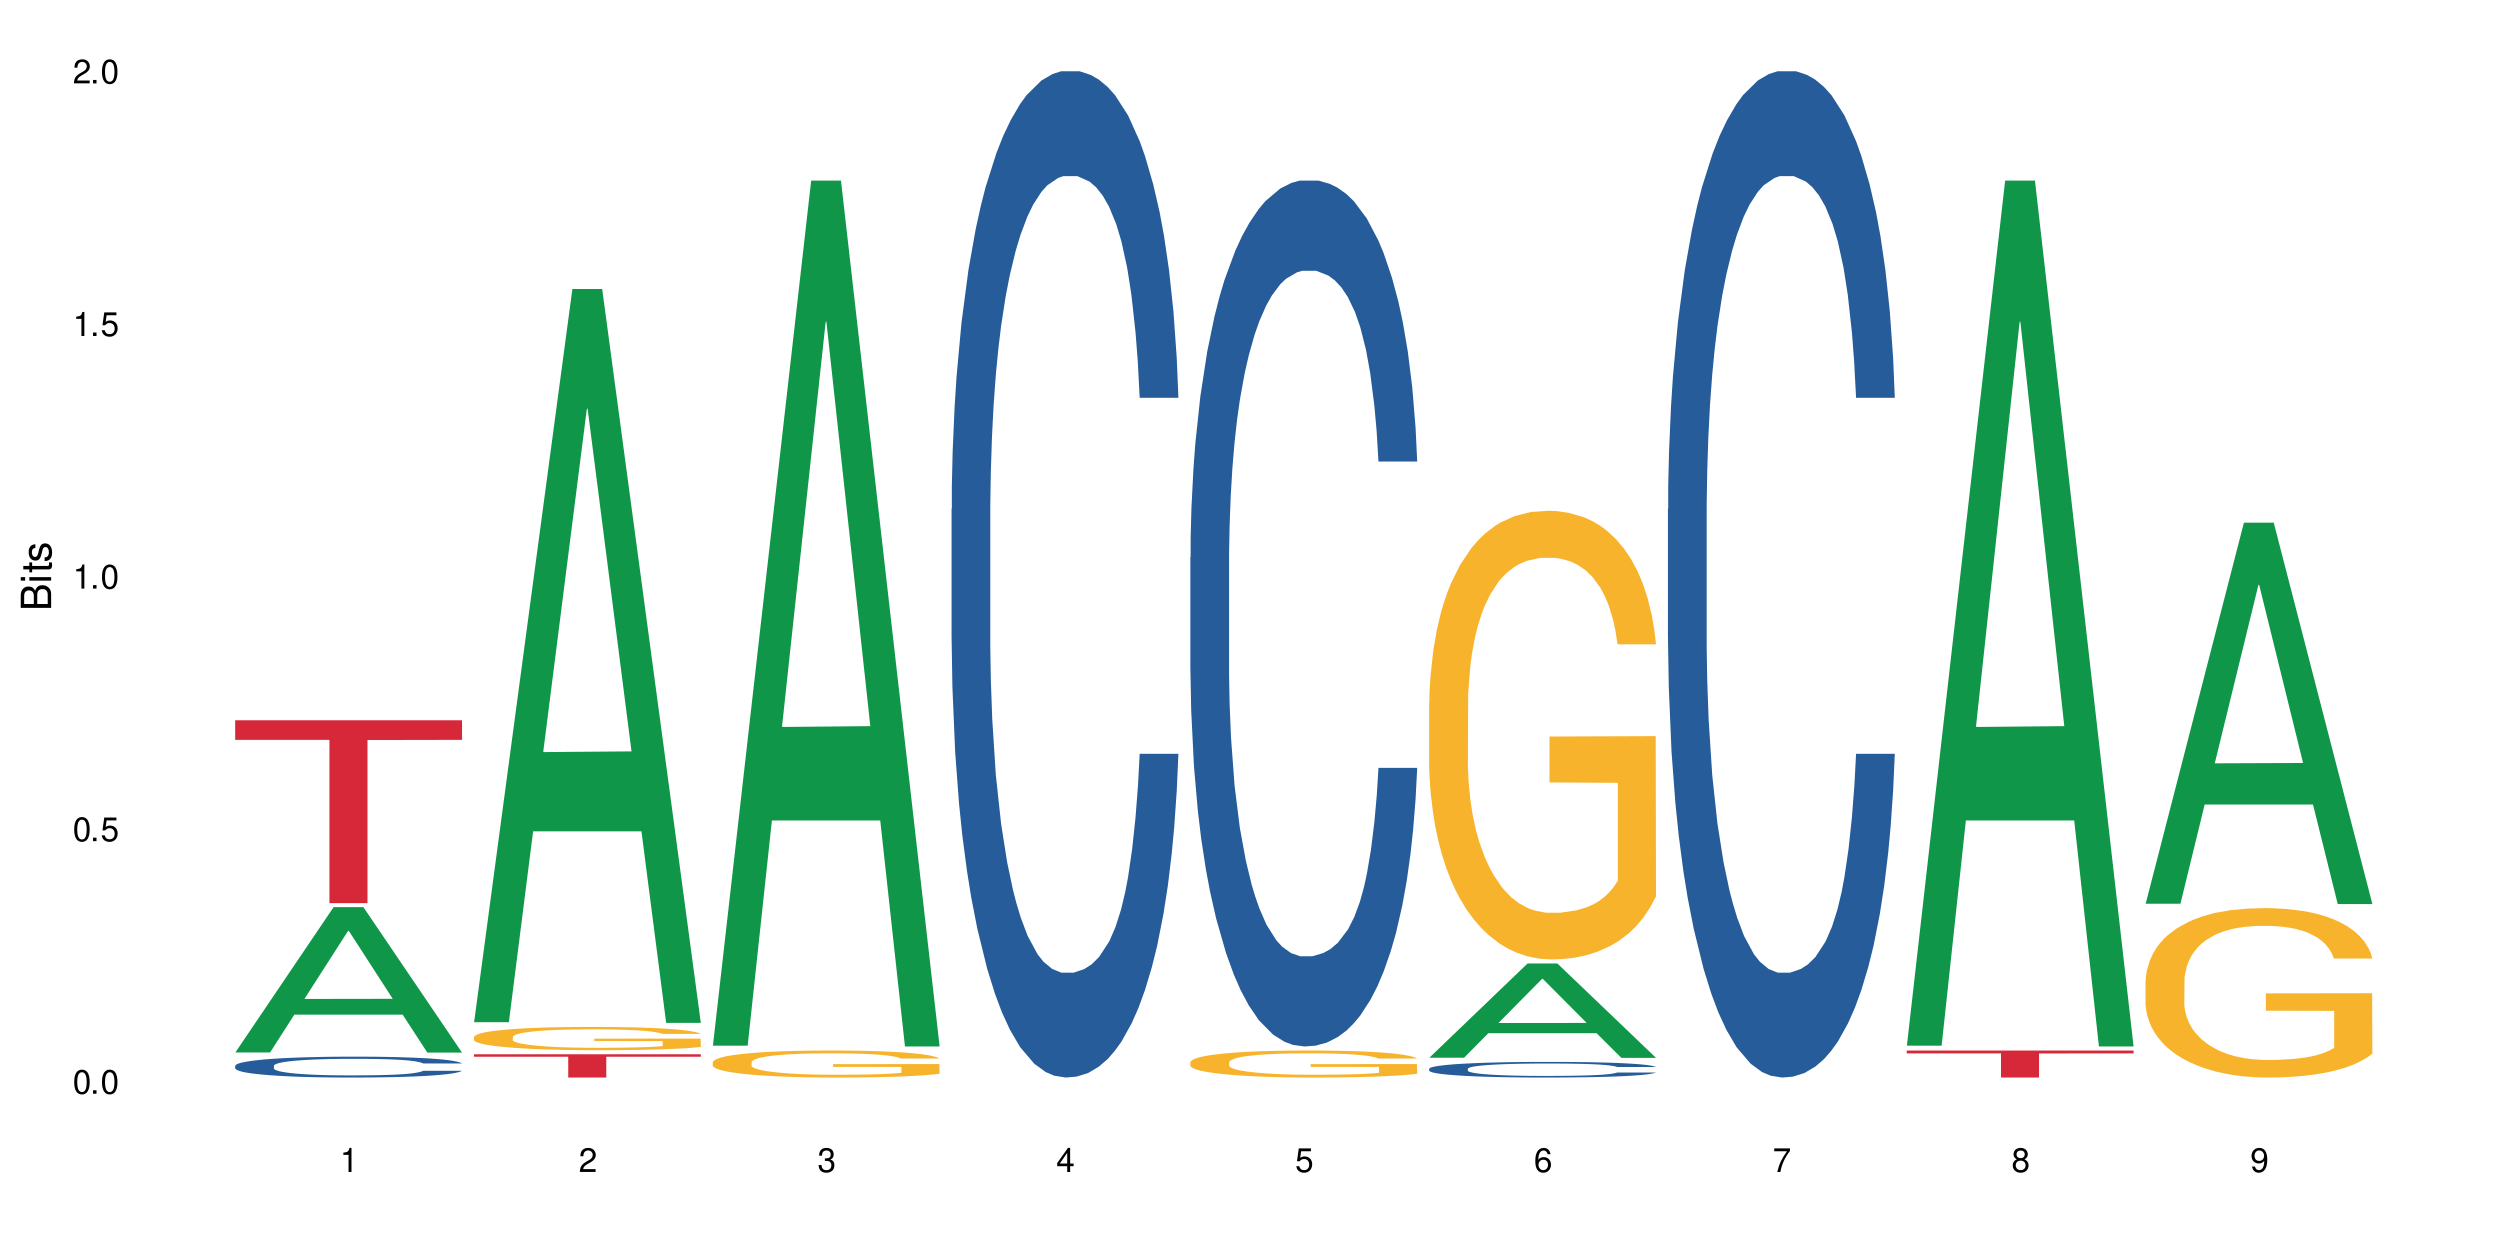 <?xml version="1.0" encoding="UTF-8"?>
<svg xmlns="http://www.w3.org/2000/svg" xmlns:xlink="http://www.w3.org/1999/xlink" width="720" height="360" viewBox="0 0 720 360">
<defs>
<g>
<g id="glyph-0-0">
</g>
<g id="glyph-0-1">
<path d="M 2.641 -6.938 C 2 -6.938 1.422 -6.656 1.078 -6.172 C 0.641 -5.562 0.406 -4.641 0.406 -3.359 C 0.406 -1.016 1.188 0.219 2.641 0.219 C 4.078 0.219 4.859 -1.016 4.859 -3.297 C 4.859 -4.641 4.656 -5.547 4.203 -6.172 C 3.844 -6.656 3.281 -6.938 2.641 -6.938 Z M 2.641 -6.188 C 3.547 -6.188 4 -5.25 4 -3.375 C 4 -1.406 3.562 -0.484 2.625 -0.484 C 1.734 -0.484 1.281 -1.438 1.281 -3.344 C 1.281 -5.25 1.734 -6.188 2.641 -6.188 Z M 2.641 -6.188 "/>
</g>
<g id="glyph-0-2">
<path d="M 1.828 -1 L 0.828 -1 L 0.828 0 L 1.828 0 Z M 1.828 -1 "/>
</g>
<g id="glyph-0-3">
<path d="M 4.562 -6.797 L 1.062 -6.797 L 0.547 -3.094 L 1.328 -3.094 C 1.719 -3.562 2.047 -3.734 2.578 -3.734 C 3.484 -3.734 4.062 -3.109 4.062 -2.094 C 4.062 -1.125 3.484 -0.531 2.578 -0.531 C 1.828 -0.531 1.375 -0.906 1.188 -1.672 L 0.328 -1.672 C 0.453 -1.109 0.547 -0.844 0.75 -0.594 C 1.125 -0.078 1.828 0.219 2.594 0.219 C 3.969 0.219 4.922 -0.781 4.922 -2.219 C 4.922 -3.562 4.031 -4.484 2.719 -4.484 C 2.25 -4.484 1.859 -4.359 1.469 -4.062 L 1.734 -5.969 L 4.562 -5.969 Z M 4.562 -6.797 "/>
</g>
<g id="glyph-0-4">
<path d="M 2.484 -4.938 L 2.484 0 L 3.328 0 L 3.328 -6.938 L 2.766 -6.938 C 2.469 -5.875 2.281 -5.734 0.984 -5.562 L 0.984 -4.938 Z M 2.484 -4.938 "/>
</g>
<g id="glyph-0-5">
<path d="M 4.859 -0.828 L 1.281 -0.828 C 1.359 -1.406 1.672 -1.781 2.5 -2.281 L 3.469 -2.828 C 4.406 -3.344 4.906 -4.062 4.906 -4.906 C 4.906 -5.484 4.672 -6.031 4.266 -6.406 C 3.859 -6.766 3.375 -6.938 2.719 -6.938 C 1.859 -6.938 1.219 -6.625 0.844 -6.031 C 0.609 -5.672 0.5 -5.234 0.484 -4.531 L 1.328 -4.531 C 1.359 -5.016 1.406 -5.281 1.531 -5.516 C 1.75 -5.938 2.188 -6.203 2.703 -6.203 C 3.469 -6.203 4.031 -5.641 4.031 -4.891 C 4.031 -4.344 3.719 -3.859 3.125 -3.516 L 2.234 -3 C 0.812 -2.172 0.406 -1.531 0.328 -0.016 L 4.859 -0.016 Z M 4.859 -0.828 "/>
</g>
<g id="glyph-0-6">
<path d="M 2.125 -3.188 L 2.578 -3.188 C 3.5 -3.188 3.984 -2.766 3.984 -1.922 C 3.984 -1.062 3.469 -0.531 2.594 -0.531 C 1.656 -0.531 1.203 -1 1.156 -2.016 L 0.312 -2.016 C 0.344 -1.453 0.438 -1.094 0.609 -0.781 C 0.953 -0.109 1.625 0.219 2.547 0.219 C 3.953 0.219 4.859 -0.625 4.859 -1.938 C 4.859 -2.828 4.516 -3.297 3.703 -3.594 C 4.344 -3.844 4.656 -4.328 4.656 -5.031 C 4.656 -6.219 3.875 -6.938 2.578 -6.938 C 1.203 -6.938 0.484 -6.172 0.453 -4.703 L 1.297 -4.703 C 1.312 -5.125 1.344 -5.359 1.453 -5.578 C 1.641 -5.969 2.062 -6.203 2.594 -6.203 C 3.344 -6.203 3.797 -5.75 3.797 -5 C 3.797 -4.516 3.609 -4.219 3.25 -4.047 C 3.016 -3.953 2.703 -3.922 2.125 -3.906 Z M 2.125 -3.188 "/>
</g>
<g id="glyph-0-7">
<path d="M 3.141 -1.672 L 3.141 0 L 3.984 0 L 3.984 -1.672 L 4.984 -1.672 L 4.984 -2.438 L 3.984 -2.438 L 3.984 -6.938 L 3.359 -6.938 L 0.266 -2.578 L 0.266 -1.672 Z M 3.141 -2.438 L 1 -2.438 L 3.141 -5.5 Z M 3.141 -2.438 "/>
</g>
<g id="glyph-0-8">
<path d="M 4.781 -5.125 C 4.609 -6.266 3.891 -6.938 2.844 -6.938 C 2.094 -6.938 1.422 -6.578 1.031 -5.953 C 0.594 -5.266 0.406 -4.422 0.406 -3.172 C 0.406 -2 0.578 -1.25 0.984 -0.641 C 1.359 -0.078 1.953 0.219 2.703 0.219 C 3.984 0.219 4.922 -0.75 4.922 -2.094 C 4.922 -3.375 4.062 -4.281 2.844 -4.281 C 2.172 -4.281 1.641 -4.031 1.281 -3.516 C 1.281 -5.234 1.828 -6.188 2.797 -6.188 C 3.391 -6.188 3.797 -5.797 3.938 -5.125 Z M 2.734 -3.531 C 3.547 -3.531 4.062 -2.953 4.062 -2.031 C 4.062 -1.156 3.484 -0.531 2.703 -0.531 C 1.922 -0.531 1.328 -1.188 1.328 -2.078 C 1.328 -2.938 1.906 -3.531 2.734 -3.531 Z M 2.734 -3.531 "/>
</g>
<g id="glyph-0-9">
<path d="M 4.984 -6.797 L 0.438 -6.797 L 0.438 -5.969 L 4.109 -5.969 C 2.5 -3.656 1.828 -2.234 1.328 0 L 2.219 0 C 2.594 -2.172 3.453 -4.047 4.984 -6.094 Z M 4.984 -6.797 "/>
</g>
<g id="glyph-0-10">
<path d="M 3.75 -3.656 C 4.469 -4.094 4.688 -4.438 4.688 -5.078 C 4.688 -6.172 3.844 -6.938 2.641 -6.938 C 1.438 -6.938 0.594 -6.172 0.594 -5.094 C 0.594 -4.438 0.812 -4.094 1.516 -3.656 C 0.734 -3.266 0.359 -2.703 0.359 -1.922 C 0.359 -0.656 1.281 0.219 2.641 0.219 C 3.984 0.219 4.922 -0.656 4.922 -1.922 C 4.922 -2.703 4.531 -3.266 3.75 -3.656 Z M 2.641 -6.188 C 3.359 -6.188 3.812 -5.75 3.812 -5.062 C 3.812 -4.406 3.344 -3.984 2.641 -3.984 C 1.922 -3.984 1.453 -4.406 1.453 -5.078 C 1.453 -5.75 1.922 -6.188 2.641 -6.188 Z M 2.641 -3.266 C 3.484 -3.266 4.062 -2.719 4.062 -1.906 C 4.062 -1.078 3.484 -0.531 2.625 -0.531 C 1.797 -0.531 1.219 -1.094 1.219 -1.906 C 1.219 -2.719 1.781 -3.266 2.641 -3.266 Z M 2.641 -3.266 "/>
</g>
<g id="glyph-0-11">
<path d="M 0.516 -1.578 C 0.672 -0.453 1.406 0.219 2.438 0.219 C 3.188 0.219 3.859 -0.141 4.266 -0.766 C 4.688 -1.453 4.891 -2.297 4.891 -3.547 C 4.891 -4.719 4.703 -5.453 4.312 -6.078 C 3.938 -6.641 3.344 -6.938 2.594 -6.938 C 1.297 -6.938 0.359 -5.969 0.359 -4.625 C 0.359 -3.344 1.234 -2.453 2.453 -2.453 C 3.094 -2.453 3.578 -2.672 4.016 -3.203 C 4 -1.484 3.469 -0.531 2.5 -0.531 C 1.906 -0.531 1.484 -0.906 1.359 -1.578 Z M 2.578 -6.203 C 3.375 -6.203 3.969 -5.531 3.969 -4.641 C 3.969 -3.797 3.391 -3.188 2.547 -3.188 C 1.734 -3.188 1.234 -3.766 1.234 -4.688 C 1.234 -5.562 1.797 -6.203 2.578 -6.203 Z M 2.578 -6.203 "/>
</g>
<g id="glyph-1-0">
</g>
<g id="glyph-1-1">
<path d="M 0 -0.953 L 0 -4.891 C 0 -5.719 -0.234 -6.344 -0.734 -6.797 C -1.188 -7.234 -1.812 -7.469 -2.5 -7.469 C -3.547 -7.469 -4.188 -7 -4.625 -5.875 C -4.984 -6.688 -5.625 -7.094 -6.531 -7.094 C -7.172 -7.094 -7.734 -6.859 -8.141 -6.391 C -8.562 -5.922 -8.75 -5.344 -8.75 -4.5 L -8.75 -0.953 Z M -4.984 -2.062 L -7.766 -2.062 L -7.766 -4.219 C -7.766 -4.844 -7.688 -5.203 -7.453 -5.5 C -7.219 -5.812 -6.859 -5.969 -6.375 -5.969 C -5.891 -5.969 -5.531 -5.812 -5.297 -5.5 C -5.062 -5.203 -4.984 -4.844 -4.984 -4.219 Z M -0.984 -2.062 L -4 -2.062 L -4 -4.781 C -4 -5.766 -3.438 -6.359 -2.484 -6.359 C -1.547 -6.359 -0.984 -5.766 -0.984 -4.781 Z M -0.984 -2.062 "/>
</g>
<g id="glyph-1-2">
<path d="M -6.281 -1.797 L -6.281 -0.797 L 0 -0.797 L 0 -1.797 Z M -8.75 -1.797 L -8.75 -0.797 L -7.484 -0.797 L -7.484 -1.797 Z M -8.75 -1.797 "/>
</g>
<g id="glyph-1-3">
<path d="M -6.281 -3.047 L -6.281 -2.016 L -8.016 -2.016 L -8.016 -1.016 L -6.281 -1.016 L -6.281 -0.172 L -5.469 -0.172 L -5.469 -1.016 L -0.719 -1.016 C -0.078 -1.016 0.281 -1.453 0.281 -2.234 C 0.281 -2.5 0.25 -2.719 0.188 -3.047 L -0.641 -3.047 C -0.609 -2.906 -0.594 -2.766 -0.594 -2.562 C -0.594 -2.141 -0.719 -2.016 -1.156 -2.016 L -5.469 -2.016 L -5.469 -3.047 Z M -6.281 -3.047 "/>
</g>
<g id="glyph-1-4">
<path d="M -4.531 -5.25 C -5.766 -5.25 -6.469 -4.422 -6.469 -2.969 C -6.469 -1.516 -5.719 -0.562 -4.547 -0.562 C -3.562 -0.562 -3.094 -1.062 -2.734 -2.562 L -2.516 -3.484 C -2.344 -4.188 -2.094 -4.469 -1.641 -4.469 C -1.047 -4.469 -0.641 -3.875 -0.641 -3 C -0.641 -2.453 -0.797 -2 -1.062 -1.75 C -1.25 -1.594 -1.422 -1.531 -1.875 -1.469 L -1.875 -0.406 C -0.422 -0.453 0.281 -1.266 0.281 -2.922 C 0.281 -4.5 -0.5 -5.516 -1.719 -5.516 C -2.656 -5.516 -3.172 -4.984 -3.469 -3.734 L -3.703 -2.766 C -3.891 -1.953 -4.156 -1.609 -4.594 -1.609 C -5.188 -1.609 -5.547 -2.125 -5.547 -2.938 C -5.547 -3.75 -5.203 -4.172 -4.531 -4.203 Z M -4.531 -5.25 "/>
</g>
</g>
</defs>
<rect x="-72" y="-36" width="864" height="432" fill="rgb(100%, 100%, 100%)" fill-opacity="1"/>
<path fill-rule="nonzero" fill="rgb(6.275%, 58.824%, 28.235%)" fill-opacity="1" d="M 67.73 303.117 L 67.801 303.078 L 96.07 261.262 L 104.656 261.262 L 133.066 303.156 L 123.082 303.156 L 115.965 292.223 L 84.762 292.223 L 77.781 303.117 L 67.73 303.117 L 87.766 287.695 L 113.102 287.656 L 100.469 268.109 L 100.328 268.07 L 100.188 268.188 L 87.695 287.656 L 87.766 287.695 Z M 67.73 303.117 "/>
<path fill-rule="nonzero" fill="rgb(14.51%, 36.078%, 60%)" fill-opacity="1" d="M 67.73 306.938 L 67.812 306.93 L 67.812 306.797 L 68.051 306.59 L 68.605 306.324 L 69.164 306.145 L 70.598 305.82 L 72.59 305.508 L 74.664 305.266 L 76.176 305.121 L 77.531 305.012 L 80.637 304.809 L 82.629 304.703 L 84.781 304.613 L 87.41 304.52 L 89.324 304.465 L 93.625 304.375 L 96.812 304.336 L 99.281 304.32 L 104.621 304.32 L 107.809 304.344 L 110.117 304.371 L 112.668 304.414 L 114.82 304.465 L 118.562 304.582 L 121.91 304.738 L 123.426 304.824 L 125.816 304.996 L 127.648 305.16 L 128.922 305.305 L 130.355 305.508 L 131.629 305.754 L 132.586 306.035 L 133.066 306.27 L 121.91 306.27 L 121.352 306.051 L 120.715 305.883 L 119.52 305.656 L 118.324 305.496 L 116.652 305.336 L 115.137 305.234 L 113.066 305.129 L 111.234 305.062 L 109.32 305.012 L 107.488 304.98 L 103.984 304.945 L 99.922 304.945 L 98.406 304.957 L 95.297 305 L 93.625 305.039 L 91.234 305.117 L 89.562 305.188 L 87.57 305.297 L 86.215 305.391 L 84.543 305.535 L 83.348 305.66 L 81.992 305.844 L 81.195 305.98 L 80.48 306.133 L 79.84 306.316 L 79.363 306.508 L 79.043 306.711 L 78.887 306.91 L 78.887 307.762 L 79.043 307.957 L 79.441 308.188 L 80.48 308.523 L 81.992 308.816 L 83.746 309.047 L 85.418 309.211 L 86.375 309.289 L 87.648 309.375 L 89.641 309.484 L 92.512 309.598 L 94.184 309.641 L 96.734 309.684 L 99.363 309.707 L 102.867 309.707 L 105.977 309.684 L 108.047 309.656 L 110.199 309.613 L 113.145 309.52 L 114.98 309.43 L 116.57 309.328 L 117.766 309.223 L 118.562 309.133 L 119.758 308.965 L 120.715 308.777 L 121.434 308.586 L 121.91 308.398 L 133.066 308.398 L 132.586 308.617 L 131.871 308.832 L 131.152 308.992 L 130.039 309.184 L 128.762 309.355 L 126.93 309.547 L 125.418 309.672 L 123.426 309.809 L 121.59 309.914 L 119.602 310.008 L 116.652 310.117 L 114.738 310.172 L 112.668 310.223 L 110.199 310.266 L 107.09 310.305 L 103.746 310.328 L 100.637 310.332 L 97.289 310.32 L 94.82 310.301 L 91.555 310.25 L 87.492 310.152 L 84.543 310.047 L 82.23 309.941 L 80.238 309.832 L 78.008 309.684 L 75.141 309.441 L 73.387 309.254 L 72.191 309.102 L 70.84 308.887 L 69.883 308.695 L 68.766 308.387 L 67.969 307.996 L 67.73 307.695 Z M 67.73 306.938 "/>
<path fill-rule="nonzero" fill="rgb(83.922%, 15.686%, 22.353%)" fill-opacity="1" d="M 67.73 207.441 L 133.066 207.441 L 133.066 213.078 L 105.836 213.129 L 105.836 260.098 L 94.879 260.098 L 94.879 213.176 L 94.723 213.078 L 67.73 213.078 Z M 67.73 207.441 "/>
<path fill-rule="nonzero" fill="rgb(6.275%, 58.824%, 28.235%)" fill-opacity="1" d="M 136.504 294.391 L 136.574 294.191 L 164.844 83.234 L 173.43 83.234 L 201.836 294.59 L 191.855 294.59 L 184.738 239.418 L 153.535 239.418 L 146.555 294.391 L 136.504 294.391 L 156.535 216.598 L 181.875 216.398 L 169.242 117.766 L 169.102 117.566 L 168.961 118.16 L 156.469 216.398 L 156.535 216.598 Z M 136.504 294.391 "/>
<path fill-rule="nonzero" fill="rgb(96.863%, 70.196%, 16.863%)" fill-opacity="1" d="M 136.504 298.625 L 136.582 298.621 L 136.582 298.5 L 136.902 298.223 L 137.699 297.844 L 138.734 297.531 L 139.852 297.285 L 140.566 297.156 L 141.762 296.973 L 142.797 296.84 L 145.426 296.562 L 148.773 296.305 L 150.605 296.195 L 152.68 296.09 L 155.625 295.973 L 156.98 295.93 L 161.125 295.832 L 165.824 295.773 L 171.004 295.754 L 173.395 295.762 L 176.66 295.785 L 181.121 295.852 L 183.672 295.914 L 185.664 295.973 L 187.734 296.055 L 190.285 296.176 L 192.676 296.324 L 194.586 296.469 L 196.5 296.656 L 198.094 296.852 L 199.449 297.066 L 200.645 297.32 L 201.359 297.535 L 201.836 297.75 L 190.762 297.75 L 190.125 297.535 L 189.41 297.371 L 188.215 297.168 L 187.02 297.023 L 185.824 296.906 L 183.594 296.746 L 181.68 296.648 L 179.289 296.562 L 176.98 296.508 L 174.348 296.469 L 172.758 296.457 L 168.535 296.457 L 164.707 296.5 L 162.477 296.551 L 160.883 296.598 L 158.652 296.691 L 157.301 296.766 L 156.504 296.812 L 154.113 297.004 L 152.52 297.176 L 151.641 297.293 L 150.527 297.477 L 149.73 297.641 L 148.852 297.887 L 148.375 298.07 L 147.738 298.484 L 147.66 299.59 L 147.898 299.82 L 148.375 300.074 L 149.012 300.293 L 149.969 300.527 L 150.926 300.703 L 152.598 300.941 L 154.031 301.102 L 155.148 301.207 L 157.301 301.371 L 158.176 301.426 L 160.246 301.535 L 162.398 301.621 L 165.027 301.695 L 167.02 301.73 L 170.207 301.762 L 174.27 301.762 L 179.051 301.727 L 182.078 301.676 L 184.148 301.629 L 185.504 301.586 L 187.176 301.52 L 188.371 301.457 L 189.488 301.391 L 190.844 301.285 L 190.844 299.82 L 171.164 299.816 L 171.164 299.129 L 201.758 299.121 L 201.836 301.52 L 200.164 301.684 L 198.094 301.844 L 196.102 301.965 L 194.031 302.07 L 191.082 302.188 L 188.691 302.258 L 185.027 302.344 L 181.68 302.398 L 178.176 302.438 L 175.066 302.457 L 171.402 302.461 L 168.137 302.449 L 164.629 302.414 L 161.84 302.363 L 159.289 302.301 L 156.742 302.223 L 153.555 302.094 L 151.484 301.988 L 149.332 301.859 L 147.18 301.707 L 145.27 301.543 L 143.992 301.414 L 142.719 301.266 L 141.363 301.082 L 140.09 300.875 L 139.133 300.684 L 138.258 300.469 L 137.617 300.27 L 136.98 299.992 L 136.664 299.773 L 136.504 299.582 Z M 136.504 298.625 "/>
<path fill-rule="nonzero" fill="rgb(83.922%, 15.686%, 22.353%)" fill-opacity="1" d="M 136.504 303.625 L 201.836 303.625 L 201.836 304.344 L 174.609 304.348 L 174.609 310.332 L 163.652 310.332 L 163.652 304.355 L 163.496 304.344 L 136.504 304.344 Z M 136.504 303.625 "/>
<path fill-rule="nonzero" fill="rgb(6.275%, 58.824%, 28.235%)" fill-opacity="1" d="M 205.277 301.152 L 205.348 300.918 L 233.617 52.008 L 242.203 52.008 L 270.609 301.383 L 260.629 301.383 L 253.508 236.289 L 222.309 236.289 L 215.328 301.152 L 205.277 301.152 L 225.309 209.363 L 250.648 209.129 L 238.012 92.75 L 237.875 92.52 L 237.734 93.219 L 225.238 209.129 L 225.309 209.363 Z M 205.277 301.152 "/>
<path fill-rule="nonzero" fill="rgb(96.863%, 70.196%, 16.863%)" fill-opacity="1" d="M 205.277 305.883 L 205.355 305.875 L 205.355 305.734 L 205.676 305.414 L 206.473 304.973 L 207.508 304.609 L 208.621 304.324 L 209.34 304.176 L 210.535 303.965 L 211.57 303.809 L 214.199 303.488 L 217.547 303.188 L 219.379 303.059 L 221.449 302.938 L 224.398 302.805 L 225.754 302.754 L 229.895 302.641 L 234.598 302.57 L 239.777 302.547 L 242.168 302.555 L 245.434 302.586 L 249.895 302.664 L 252.445 302.734 L 254.438 302.805 L 256.508 302.898 L 259.059 303.039 L 261.449 303.211 L 263.359 303.379 L 265.273 303.594 L 266.867 303.82 L 268.219 304.07 L 269.414 304.367 L 270.133 304.617 L 270.609 304.867 L 259.535 304.867 L 258.898 304.617 L 258.18 304.426 L 256.984 304.191 L 255.789 304.02 L 254.594 303.887 L 252.363 303.699 L 250.453 303.586 L 248.062 303.488 L 245.75 303.422 L 243.121 303.379 L 241.527 303.367 L 237.305 303.367 L 233.48 303.414 L 231.25 303.473 L 229.656 303.531 L 227.426 303.637 L 226.07 303.723 L 225.273 303.777 L 222.883 304 L 221.293 304.199 L 220.414 304.332 L 219.301 304.547 L 218.504 304.738 L 217.625 305.023 L 217.148 305.234 L 216.512 305.719 L 216.43 307 L 216.672 307.27 L 217.148 307.559 L 217.785 307.816 L 218.742 308.086 L 219.699 308.293 L 221.371 308.57 L 222.805 308.754 L 223.922 308.875 L 226.07 309.066 L 226.949 309.133 L 229.02 309.258 L 231.172 309.359 L 233.801 309.445 L 235.793 309.488 L 238.98 309.523 L 243.043 309.523 L 247.824 309.48 L 250.852 309.422 L 252.922 309.367 L 254.277 309.316 L 255.949 309.238 L 257.145 309.168 L 258.262 309.09 L 259.613 308.969 L 259.613 307.27 L 239.934 307.262 L 239.934 306.465 L 270.531 306.457 L 270.609 309.238 L 268.938 309.43 L 266.867 309.613 L 264.875 309.758 L 262.801 309.879 L 259.855 310.012 L 257.465 310.098 L 253.801 310.199 L 250.453 310.262 L 246.945 310.305 L 243.84 310.324 L 240.176 310.332 L 236.906 310.316 L 233.402 310.277 L 230.613 310.219 L 228.062 310.148 L 225.516 310.055 L 222.328 309.906 L 220.254 309.785 L 218.105 309.637 L 215.953 309.457 L 214.039 309.266 L 212.766 309.117 L 211.492 308.945 L 210.137 308.734 L 208.863 308.492 L 207.906 308.27 L 207.027 308.023 L 206.391 307.789 L 205.754 307.469 L 205.438 307.211 L 205.277 306.992 Z M 205.277 305.883 "/>
<path fill-rule="nonzero" fill="rgb(14.51%, 36.078%, 60%)" fill-opacity="1" d="M 274.051 146.621 L 274.129 146.355 L 274.129 140 L 274.367 129.934 L 274.926 117.215 L 275.484 108.477 L 276.918 92.844 L 278.91 77.746 L 280.98 66.09 L 282.496 59.203 L 283.848 53.902 L 286.957 44.102 L 288.949 39.07 L 291.102 34.566 L 293.73 30.062 L 295.641 27.414 L 299.945 23.176 L 303.129 21.32 L 305.602 20.527 L 310.938 20.527 L 314.125 21.586 L 316.438 22.91 L 318.984 25.031 L 321.137 27.414 L 324.883 33.242 L 328.23 40.66 L 329.742 44.898 L 332.133 53.109 L 333.965 61.055 L 335.238 67.945 L 336.676 77.746 L 337.949 89.668 L 338.906 103.176 L 339.383 114.566 L 328.23 114.566 L 327.672 103.973 L 327.035 95.758 L 325.84 84.898 L 324.645 77.215 L 322.969 69.535 L 321.457 64.5 L 319.383 59.469 L 317.551 56.289 L 315.641 53.902 L 313.809 52.316 L 310.301 50.727 L 306.238 50.727 L 304.723 51.254 L 301.617 53.375 L 299.945 55.23 L 297.555 58.938 L 295.879 62.383 L 293.887 67.68 L 292.535 72.184 L 290.859 79.07 L 289.664 85.164 L 288.312 93.906 L 287.516 100.527 L 286.797 107.945 L 286.16 116.688 L 285.684 125.957 L 285.363 135.762 L 285.203 145.297 L 285.203 186.355 L 285.363 195.895 L 285.762 207.02 L 286.797 223.18 L 288.312 237.219 L 290.062 248.344 L 291.738 256.293 L 292.691 260 L 293.969 264.238 L 295.961 269.535 L 298.828 274.836 L 300.5 276.953 L 303.051 279.074 L 305.68 280.133 L 309.188 280.133 L 312.293 279.074 L 314.363 277.75 L 316.516 275.629 L 319.465 271.125 L 321.297 266.887 L 322.891 261.855 L 324.086 256.82 L 324.883 252.582 L 326.078 244.371 L 327.035 235.363 L 327.75 226.094 L 328.23 217.086 L 339.383 217.086 L 338.906 227.684 L 338.188 238.012 L 337.473 245.695 L 336.355 254.969 L 335.082 263.18 L 333.25 272.449 L 331.734 278.543 L 329.742 285.168 L 327.91 290.199 L 325.918 294.703 L 322.969 300 L 321.059 302.648 L 318.984 305.035 L 316.516 307.152 L 313.41 309.008 L 310.062 310.066 L 306.957 310.332 L 303.609 309.801 L 301.141 308.742 L 297.871 306.359 L 293.809 301.59 L 290.859 296.559 L 288.551 291.523 L 286.559 286.227 L 284.328 279.074 L 281.457 267.418 L 279.707 258.41 L 278.512 250.992 L 277.156 240.664 L 276.199 231.391 L 275.086 216.555 L 274.289 197.746 L 274.051 183.18 Z M 274.051 146.621 "/>
<path fill-rule="nonzero" fill="rgb(14.51%, 36.078%, 60%)" fill-opacity="1" d="M 342.82 160.512 L 342.902 160.285 L 342.902 154.812 L 343.141 146.152 L 343.699 135.211 L 344.258 127.688 L 345.691 114.238 L 347.684 101.246 L 349.754 91.215 L 351.266 85.289 L 352.621 80.73 L 355.73 72.297 L 357.723 67.965 L 359.871 64.09 L 362.5 60.215 L 364.414 57.934 L 368.715 54.289 L 371.902 52.691 L 374.375 52.008 L 379.711 52.008 L 382.898 52.922 L 385.211 54.059 L 387.758 55.883 L 389.91 57.934 L 393.656 62.949 L 397 69.332 L 398.516 72.98 L 400.906 80.047 L 402.738 86.887 L 404.012 92.812 L 405.445 101.246 L 406.723 111.504 L 407.68 123.129 L 408.156 132.93 L 397 132.93 L 396.445 123.812 L 395.805 116.746 L 394.609 107.398 L 393.414 100.789 L 391.742 94.18 L 390.23 89.848 L 388.156 85.516 L 386.324 82.781 L 384.414 80.73 L 382.578 79.363 L 379.074 77.996 L 375.012 77.996 L 373.496 78.449 L 370.391 80.273 L 368.715 81.871 L 366.324 85.062 L 364.652 88.023 L 362.66 92.582 L 361.305 96.457 L 359.633 102.387 L 358.438 107.629 L 357.082 115.152 L 356.285 120.848 L 355.57 127.23 L 354.934 134.754 L 354.453 142.73 L 354.137 151.168 L 353.977 159.371 L 353.977 194.703 L 354.137 202.91 L 354.535 212.484 L 355.57 226.391 L 357.082 238.473 L 358.836 248.043 L 360.508 254.883 L 361.465 258.074 L 362.742 261.723 L 364.734 266.281 L 367.602 270.84 L 369.273 272.664 L 371.824 274.488 L 374.453 275.398 L 377.957 275.398 L 381.066 274.488 L 383.137 273.348 L 385.289 271.523 L 388.238 267.648 L 390.07 264 L 391.664 259.672 L 392.859 255.34 L 393.656 251.691 L 394.852 244.625 L 395.805 236.875 L 396.523 228.898 L 397 221.148 L 408.156 221.148 L 407.68 230.266 L 406.961 239.156 L 406.242 245.766 L 405.129 253.742 L 403.852 260.809 L 402.02 268.789 L 400.508 274.031 L 398.516 279.73 L 396.684 284.059 L 394.691 287.938 L 391.742 292.496 L 389.832 294.773 L 387.758 296.824 L 385.289 298.648 L 382.18 300.246 L 378.836 301.156 L 375.727 301.383 L 372.383 300.93 L 369.91 300.016 L 366.645 297.965 L 362.582 293.863 L 359.633 289.531 L 357.324 285.199 L 355.332 280.641 L 353.102 274.488 L 350.23 264.457 L 348.48 256.707 L 347.285 250.324 L 345.93 241.434 L 344.973 233.457 L 343.859 220.691 L 343.062 204.508 L 342.82 191.969 Z M 342.82 160.512 "/>
<path fill-rule="nonzero" fill="rgb(96.863%, 70.196%, 16.863%)" fill-opacity="1" d="M 342.82 305.883 L 342.902 305.875 L 342.902 305.734 L 343.219 305.414 L 344.016 304.973 L 345.051 304.609 L 346.168 304.324 L 346.887 304.176 L 348.082 303.965 L 349.117 303.809 L 351.746 303.488 L 355.094 303.188 L 356.926 303.059 L 358.996 302.938 L 361.945 302.805 L 363.297 302.754 L 367.441 302.641 L 372.141 302.57 L 377.32 302.547 L 379.711 302.555 L 382.977 302.586 L 387.441 302.664 L 389.988 302.734 L 391.98 302.805 L 394.055 302.898 L 396.602 303.039 L 398.992 303.211 L 400.906 303.379 L 402.816 303.594 L 404.41 303.82 L 405.766 304.07 L 406.961 304.367 L 407.68 304.617 L 408.156 304.867 L 397.082 304.867 L 396.445 304.617 L 395.727 304.426 L 394.531 304.191 L 393.336 304.02 L 392.141 303.887 L 389.91 303.699 L 387.996 303.586 L 385.609 303.488 L 383.297 303.422 L 380.668 303.379 L 379.074 303.367 L 374.852 303.367 L 371.027 303.414 L 368.797 303.473 L 367.203 303.531 L 364.973 303.637 L 363.617 303.723 L 362.82 303.777 L 360.43 304 L 358.836 304.199 L 357.961 304.332 L 356.844 304.547 L 356.047 304.738 L 355.172 305.023 L 354.695 305.234 L 354.055 305.719 L 353.977 307 L 354.215 307.27 L 354.695 307.559 L 355.332 307.816 L 356.285 308.086 L 357.242 308.293 L 358.918 308.57 L 360.352 308.754 L 361.465 308.875 L 363.617 309.066 L 364.492 309.133 L 366.566 309.258 L 368.715 309.359 L 371.344 309.445 L 373.336 309.488 L 376.523 309.523 L 380.59 309.523 L 385.367 309.48 L 388.395 309.422 L 390.469 309.367 L 391.824 309.316 L 393.496 309.238 L 394.691 309.168 L 395.805 309.09 L 397.16 308.969 L 397.16 307.27 L 377.48 307.262 L 377.48 306.465 L 408.074 306.457 L 408.156 309.238 L 406.484 309.43 L 404.41 309.613 L 402.418 309.758 L 400.348 309.879 L 397.398 310.012 L 395.008 310.098 L 391.344 310.199 L 387.996 310.262 L 384.492 310.305 L 381.387 310.324 L 377.719 310.332 L 374.453 310.316 L 370.949 310.277 L 368.16 310.219 L 365.609 310.148 L 363.059 310.055 L 359.871 309.906 L 357.801 309.785 L 355.648 309.637 L 353.5 309.457 L 351.586 309.266 L 350.312 309.117 L 349.035 308.945 L 347.684 308.734 L 346.406 308.492 L 345.449 308.27 L 344.574 308.023 L 343.938 307.789 L 343.301 307.469 L 342.98 307.211 L 342.82 306.992 Z M 342.82 305.883 "/>
<path fill-rule="nonzero" fill="rgb(6.275%, 58.824%, 28.235%)" fill-opacity="1" d="M 411.594 304.637 L 411.664 304.613 L 439.934 277.484 L 448.52 277.484 L 476.93 304.664 L 466.945 304.664 L 459.828 297.57 L 428.625 297.57 L 421.645 304.637 L 411.594 304.637 L 431.629 294.633 L 456.965 294.609 L 444.332 281.922 L 444.191 281.898 L 444.051 281.977 L 431.559 294.609 L 431.629 294.633 Z M 411.594 304.637 "/>
<path fill-rule="nonzero" fill="rgb(14.51%, 36.078%, 60%)" fill-opacity="1" d="M 411.594 307.789 L 411.676 307.785 L 411.676 307.684 L 411.914 307.527 L 412.473 307.332 L 413.027 307.195 L 414.461 306.953 L 416.453 306.719 L 418.527 306.535 L 420.039 306.43 L 421.395 306.348 L 424.5 306.195 L 426.492 306.117 L 428.645 306.047 L 431.273 305.977 L 433.188 305.934 L 437.488 305.867 L 440.676 305.84 L 443.145 305.828 L 448.484 305.828 L 451.672 305.844 L 453.98 305.863 L 456.531 305.898 L 458.684 305.934 L 462.426 306.023 L 465.773 306.141 L 467.289 306.207 L 469.68 306.332 L 471.512 306.457 L 472.785 306.566 L 474.219 306.719 L 475.496 306.902 L 476.449 307.113 L 476.93 307.289 L 465.773 307.289 L 465.215 307.125 L 464.578 306.996 L 463.383 306.828 L 462.188 306.707 L 460.516 306.59 L 459 306.512 L 456.93 306.434 L 455.098 306.383 L 453.184 306.348 L 451.352 306.32 L 447.848 306.297 L 443.785 306.297 L 442.27 306.305 L 439.164 306.34 L 437.488 306.367 L 435.098 306.426 L 433.426 306.477 L 431.434 306.559 L 430.078 306.629 L 428.406 306.738 L 427.211 306.832 L 425.855 306.969 L 425.059 307.07 L 424.344 307.188 L 423.707 307.32 L 423.227 307.465 L 422.91 307.617 L 422.75 307.766 L 422.75 308.406 L 422.91 308.555 L 423.309 308.727 L 424.344 308.977 L 425.855 309.195 L 427.609 309.367 L 429.281 309.492 L 430.238 309.551 L 431.512 309.617 L 433.504 309.699 L 436.375 309.781 L 438.047 309.812 L 440.598 309.848 L 443.227 309.863 L 446.73 309.863 L 449.84 309.848 L 451.91 309.824 L 454.062 309.793 L 457.008 309.723 L 458.844 309.656 L 460.438 309.578 L 461.629 309.5 L 462.426 309.434 L 463.621 309.309 L 464.578 309.168 L 465.297 309.023 L 465.773 308.883 L 476.93 308.883 L 476.449 309.047 L 475.734 309.207 L 475.016 309.328 L 473.902 309.473 L 472.625 309.598 L 470.793 309.742 L 469.281 309.84 L 467.289 309.941 L 465.457 310.02 L 463.465 310.09 L 460.516 310.172 L 458.602 310.215 L 456.531 310.25 L 454.062 310.281 L 450.953 310.312 L 447.609 310.328 L 444.5 310.332 L 441.152 310.324 L 438.684 310.309 L 435.418 310.27 L 431.355 310.195 L 428.406 310.117 L 426.094 310.039 L 424.105 309.957 L 421.871 309.848 L 419.004 309.664 L 417.25 309.523 L 416.055 309.41 L 414.703 309.25 L 413.746 309.105 L 412.629 308.875 L 411.832 308.582 L 411.594 308.355 Z M 411.594 307.789 "/>
<path fill-rule="nonzero" fill="rgb(96.863%, 70.196%, 16.863%)" fill-opacity="1" d="M 411.594 202.445 L 411.676 202.328 L 411.676 199.965 L 411.992 194.656 L 412.789 187.34 L 413.824 181.32 L 414.941 176.602 L 415.656 174.121 L 416.852 170.582 L 417.891 167.984 L 420.52 162.676 L 423.863 157.719 L 425.695 155.594 L 427.77 153.59 L 430.715 151.348 L 432.07 150.52 L 436.215 148.633 L 440.914 147.453 L 446.094 147.098 L 448.484 147.215 L 451.75 147.688 L 456.211 148.984 L 458.762 150.164 L 460.754 151.348 L 462.824 152.879 L 465.375 155.242 L 467.766 158.074 L 469.68 160.906 L 471.59 164.445 L 473.184 168.223 L 474.539 172.352 L 475.734 177.309 L 476.449 181.438 L 476.93 185.57 L 465.855 185.57 L 465.215 181.438 L 464.5 178.254 L 463.305 174.359 L 462.109 171.527 L 460.914 169.285 L 458.684 166.215 L 456.77 164.328 L 454.379 162.676 L 452.07 161.613 L 449.441 160.906 L 447.848 160.668 L 443.625 160.668 L 439.801 161.496 L 437.57 162.438 L 435.977 163.383 L 433.746 165.152 L 432.391 166.57 L 431.594 167.512 L 429.203 171.172 L 427.609 174.477 L 426.734 176.719 L 425.617 180.258 L 424.82 183.445 L 423.945 188.164 L 423.465 191.707 L 422.828 199.73 L 422.75 220.973 L 422.988 225.457 L 423.465 230.293 L 424.105 234.543 L 425.059 239.027 L 426.016 242.449 L 427.688 247.051 L 429.125 250.121 L 430.238 252.125 L 432.391 255.312 L 433.266 256.375 L 435.336 258.5 L 437.488 260.152 L 440.117 261.566 L 442.109 262.277 L 445.297 262.867 L 449.359 262.867 L 454.141 262.156 L 457.168 261.215 L 459.242 260.27 L 460.594 259.445 L 462.27 258.145 L 463.465 256.965 L 464.578 255.668 L 465.934 253.66 L 465.934 225.457 L 446.254 225.34 L 446.254 212.121 L 476.848 212.004 L 476.93 258.145 L 475.254 261.332 L 473.184 264.398 L 471.191 266.762 L 469.121 268.766 L 466.172 271.008 L 463.781 272.426 L 460.117 274.078 L 456.77 275.141 L 453.266 275.848 L 450.156 276.199 L 446.492 276.32 L 443.227 276.082 L 439.719 275.375 L 436.93 274.43 L 434.383 273.25 L 431.832 271.715 L 428.645 269.238 L 426.574 267.23 L 424.422 264.754 L 422.27 261.805 L 420.359 258.617 L 419.082 256.141 L 417.809 253.309 L 416.453 249.766 L 415.18 245.754 L 414.223 242.098 L 413.348 237.965 L 412.711 234.07 L 412.074 228.762 L 411.754 224.512 L 411.594 220.855 Z M 411.594 202.445 "/>
<path fill-rule="nonzero" fill="rgb(14.51%, 36.078%, 60%)" fill-opacity="1" d="M 480.367 146.621 L 480.445 146.355 L 480.445 140 L 480.688 129.934 L 481.242 117.215 L 481.801 108.477 L 483.234 92.844 L 485.227 77.746 L 487.301 66.09 L 488.812 59.203 L 490.168 53.902 L 493.273 44.102 L 495.266 39.07 L 497.418 34.566 L 500.047 30.062 L 501.961 27.414 L 506.262 23.176 L 509.449 21.32 L 511.918 20.527 L 517.258 20.527 L 520.445 21.586 L 522.754 22.91 L 525.305 25.031 L 527.457 27.414 L 531.199 33.242 L 534.547 40.66 L 536.059 44.898 L 538.449 53.109 L 540.285 61.055 L 541.559 67.945 L 542.992 77.746 L 544.266 89.668 L 545.223 103.176 L 545.703 114.566 L 534.547 114.566 L 533.988 103.973 L 533.352 95.758 L 532.156 84.898 L 530.961 77.215 L 529.289 69.535 L 527.773 64.5 L 525.703 59.469 L 523.871 56.289 L 521.957 53.902 L 520.125 52.316 L 516.621 50.727 L 512.555 50.727 L 511.043 51.254 L 507.934 53.375 L 506.262 55.23 L 503.871 58.938 L 502.199 62.383 L 500.207 67.68 L 498.852 72.184 L 497.18 79.07 L 495.984 85.164 L 494.629 93.906 L 493.832 100.527 L 493.117 107.945 L 492.477 116.688 L 492 125.957 L 491.68 135.762 L 491.523 145.297 L 491.523 186.355 L 491.68 195.895 L 492.078 207.02 L 493.117 223.18 L 494.629 237.219 L 496.383 248.344 L 498.055 256.293 L 499.012 260 L 500.285 264.238 L 502.277 269.535 L 505.145 274.836 L 506.82 276.953 L 509.367 279.074 L 512 280.133 L 515.504 280.133 L 518.613 279.074 L 520.684 277.75 L 522.836 275.629 L 525.781 271.125 L 527.613 266.887 L 529.207 261.855 L 530.402 256.82 L 531.199 252.582 L 532.395 244.371 L 533.352 235.363 L 534.07 226.094 L 534.547 217.086 L 545.703 217.086 L 545.223 227.684 L 544.508 238.012 L 543.789 245.695 L 542.672 254.969 L 541.398 263.18 L 539.566 272.449 L 538.051 278.543 L 536.059 285.168 L 534.227 290.199 L 532.234 294.703 L 529.289 300 L 527.375 302.648 L 525.305 305.035 L 522.836 307.152 L 519.727 309.008 L 516.379 310.066 L 513.273 310.332 L 509.926 309.801 L 507.457 308.742 L 504.191 306.359 L 500.125 301.59 L 497.18 296.559 L 494.867 291.523 L 492.875 286.227 L 490.645 279.074 L 487.777 267.418 L 486.023 258.41 L 484.828 250.992 L 483.473 240.664 L 482.52 231.391 L 481.402 216.555 L 480.605 197.746 L 480.367 183.18 Z M 480.367 146.621 "/>
<path fill-rule="nonzero" fill="rgb(6.275%, 58.824%, 28.235%)" fill-opacity="1" d="M 549.141 301.152 L 549.211 300.918 L 577.48 52.008 L 586.066 52.008 L 614.473 301.383 L 604.492 301.383 L 597.371 236.289 L 566.172 236.289 L 559.191 301.152 L 549.141 301.152 L 569.172 209.363 L 594.512 209.129 L 581.875 92.75 L 581.738 92.52 L 581.598 93.219 L 569.102 209.129 L 569.172 209.363 Z M 549.141 301.152 "/>
<path fill-rule="nonzero" fill="rgb(83.922%, 15.686%, 22.353%)" fill-opacity="1" d="M 549.141 302.547 L 614.473 302.547 L 614.473 303.383 L 587.246 303.391 L 587.246 310.332 L 576.289 310.332 L 576.289 303.395 L 576.129 303.383 L 549.141 303.383 Z M 549.141 302.547 "/>
<path fill-rule="nonzero" fill="rgb(6.275%, 58.824%, 28.235%)" fill-opacity="1" d="M 617.914 260.273 L 617.98 260.172 L 646.25 150.527 L 654.836 150.527 L 683.246 260.375 L 673.266 260.375 L 666.145 231.703 L 634.945 231.703 L 627.965 260.273 L 617.914 260.273 L 637.945 219.84 L 663.285 219.738 L 650.648 168.473 L 650.512 168.371 L 650.371 168.68 L 637.875 219.738 L 637.945 219.84 Z M 617.914 260.273 "/>
<path fill-rule="nonzero" fill="rgb(96.863%, 70.196%, 16.863%)" fill-opacity="1" d="M 617.914 282.438 L 617.992 282.395 L 617.992 281.504 L 618.312 279.496 L 619.109 276.734 L 620.145 274.461 L 621.258 272.68 L 621.977 271.746 L 623.172 270.406 L 624.207 269.426 L 626.836 267.422 L 630.184 265.551 L 632.016 264.75 L 634.086 263.992 L 637.035 263.145 L 638.391 262.832 L 642.531 262.121 L 647.234 261.676 L 652.414 261.539 L 654.801 261.586 L 658.07 261.762 L 662.531 262.254 L 665.082 262.699 L 667.074 263.145 L 669.145 263.723 L 671.695 264.613 L 674.082 265.684 L 675.996 266.754 L 677.91 268.09 L 679.5 269.516 L 680.855 271.074 L 682.051 272.949 L 682.77 274.508 L 683.246 276.066 L 672.172 276.066 L 671.535 274.508 L 670.816 273.305 L 669.621 271.832 L 668.426 270.766 L 667.23 269.918 L 665 268.758 L 663.09 268.047 L 660.699 267.422 L 658.387 267.02 L 655.758 266.754 L 654.164 266.664 L 649.941 266.664 L 646.117 266.977 L 643.887 267.332 L 642.293 267.691 L 640.062 268.359 L 638.707 268.895 L 637.91 269.25 L 635.52 270.629 L 633.926 271.879 L 633.051 272.727 L 631.934 274.062 L 631.141 275.266 L 630.262 277.047 L 629.785 278.383 L 629.148 281.414 L 629.066 289.434 L 629.305 291.129 L 629.785 292.953 L 630.422 294.559 L 631.379 296.25 L 632.332 297.543 L 634.008 299.281 L 635.441 300.441 L 636.559 301.199 L 638.707 302.402 L 639.586 302.801 L 641.656 303.605 L 643.809 304.227 L 646.438 304.762 L 648.43 305.031 L 651.617 305.254 L 655.68 305.254 L 660.461 304.984 L 663.488 304.629 L 665.559 304.273 L 666.914 303.961 L 668.586 303.469 L 669.781 303.023 L 670.898 302.535 L 672.25 301.777 L 672.25 291.129 L 652.57 291.082 L 652.57 286.094 L 683.168 286.047 L 683.246 303.469 L 681.574 304.672 L 679.5 305.832 L 677.512 306.723 L 675.438 307.48 L 672.492 308.328 L 670.102 308.863 L 666.434 309.484 L 663.09 309.887 L 659.582 310.152 L 656.477 310.289 L 652.809 310.332 L 649.543 310.242 L 646.039 309.977 L 643.25 309.621 L 640.699 309.176 L 638.148 308.594 L 634.965 307.66 L 632.891 306.902 L 630.742 305.965 L 628.59 304.852 L 626.676 303.648 L 625.402 302.711 L 624.129 301.645 L 622.773 300.309 L 621.496 298.793 L 620.543 297.41 L 619.664 295.852 L 619.027 294.379 L 618.391 292.375 L 618.07 290.77 L 617.914 289.391 Z M 617.914 282.438 "/>
<g fill="rgb(0%, 0%, 0%)" fill-opacity="1">
<use xlink:href="#glyph-0-1" x="20.965" y="314.993"/>
<use xlink:href="#glyph-0-2" x="25.965" y="314.993"/>
<use xlink:href="#glyph-0-1" x="28.965" y="314.993"/>
</g>
<g fill="rgb(0%, 0%, 0%)" fill-opacity="1">
<use xlink:href="#glyph-0-1" x="20.965" y="242.251"/>
<use xlink:href="#glyph-0-2" x="25.965" y="242.251"/>
<use xlink:href="#glyph-0-3" x="28.965" y="242.251"/>
</g>
<g fill="rgb(0%, 0%, 0%)" fill-opacity="1">
<use xlink:href="#glyph-0-4" x="20.965" y="169.509"/>
<use xlink:href="#glyph-0-2" x="25.965" y="169.509"/>
<use xlink:href="#glyph-0-1" x="28.965" y="169.509"/>
</g>
<g fill="rgb(0%, 0%, 0%)" fill-opacity="1">
<use xlink:href="#glyph-0-4" x="20.965" y="96.767"/>
<use xlink:href="#glyph-0-2" x="25.965" y="96.767"/>
<use xlink:href="#glyph-0-3" x="28.965" y="96.767"/>
</g>
<g fill="rgb(0%, 0%, 0%)" fill-opacity="1">
<use xlink:href="#glyph-0-5" x="20.965" y="24.024"/>
<use xlink:href="#glyph-0-2" x="25.965" y="24.024"/>
<use xlink:href="#glyph-0-1" x="28.965" y="24.024"/>
</g>
<g fill="rgb(0%, 0%, 0%)" fill-opacity="1">
<use xlink:href="#glyph-0-4" x="97.898" y="337.532"/>
</g>
<g fill="rgb(0%, 0%, 0%)" fill-opacity="1">
<use xlink:href="#glyph-0-5" x="166.672" y="337.532"/>
</g>
<g fill="rgb(0%, 0%, 0%)" fill-opacity="1">
<use xlink:href="#glyph-0-6" x="235.445" y="337.532"/>
</g>
<g fill="rgb(0%, 0%, 0%)" fill-opacity="1">
<use xlink:href="#glyph-0-7" x="304.215" y="337.532"/>
</g>
<g fill="rgb(0%, 0%, 0%)" fill-opacity="1">
<use xlink:href="#glyph-0-3" x="372.988" y="337.532"/>
</g>
<g fill="rgb(0%, 0%, 0%)" fill-opacity="1">
<use xlink:href="#glyph-0-8" x="441.762" y="337.532"/>
</g>
<g fill="rgb(0%, 0%, 0%)" fill-opacity="1">
<use xlink:href="#glyph-0-9" x="510.535" y="337.532"/>
</g>
<g fill="rgb(0%, 0%, 0%)" fill-opacity="1">
<use xlink:href="#glyph-0-10" x="579.309" y="337.532"/>
</g>
<g fill="rgb(0%, 0%, 0%)" fill-opacity="1">
<use xlink:href="#glyph-0-11" x="648.078" y="337.532"/>
</g>
<g fill="rgb(0%, 0%, 0%)" fill-opacity="1">
<use xlink:href="#glyph-1-1" x="14.725" y="176.012"/>
<use xlink:href="#glyph-1-2" x="14.725" y="168.012"/>
<use xlink:href="#glyph-1-3" x="14.725" y="165.012"/>
<use xlink:href="#glyph-1-4" x="14.725" y="162.012"/>
</g>
</svg>
